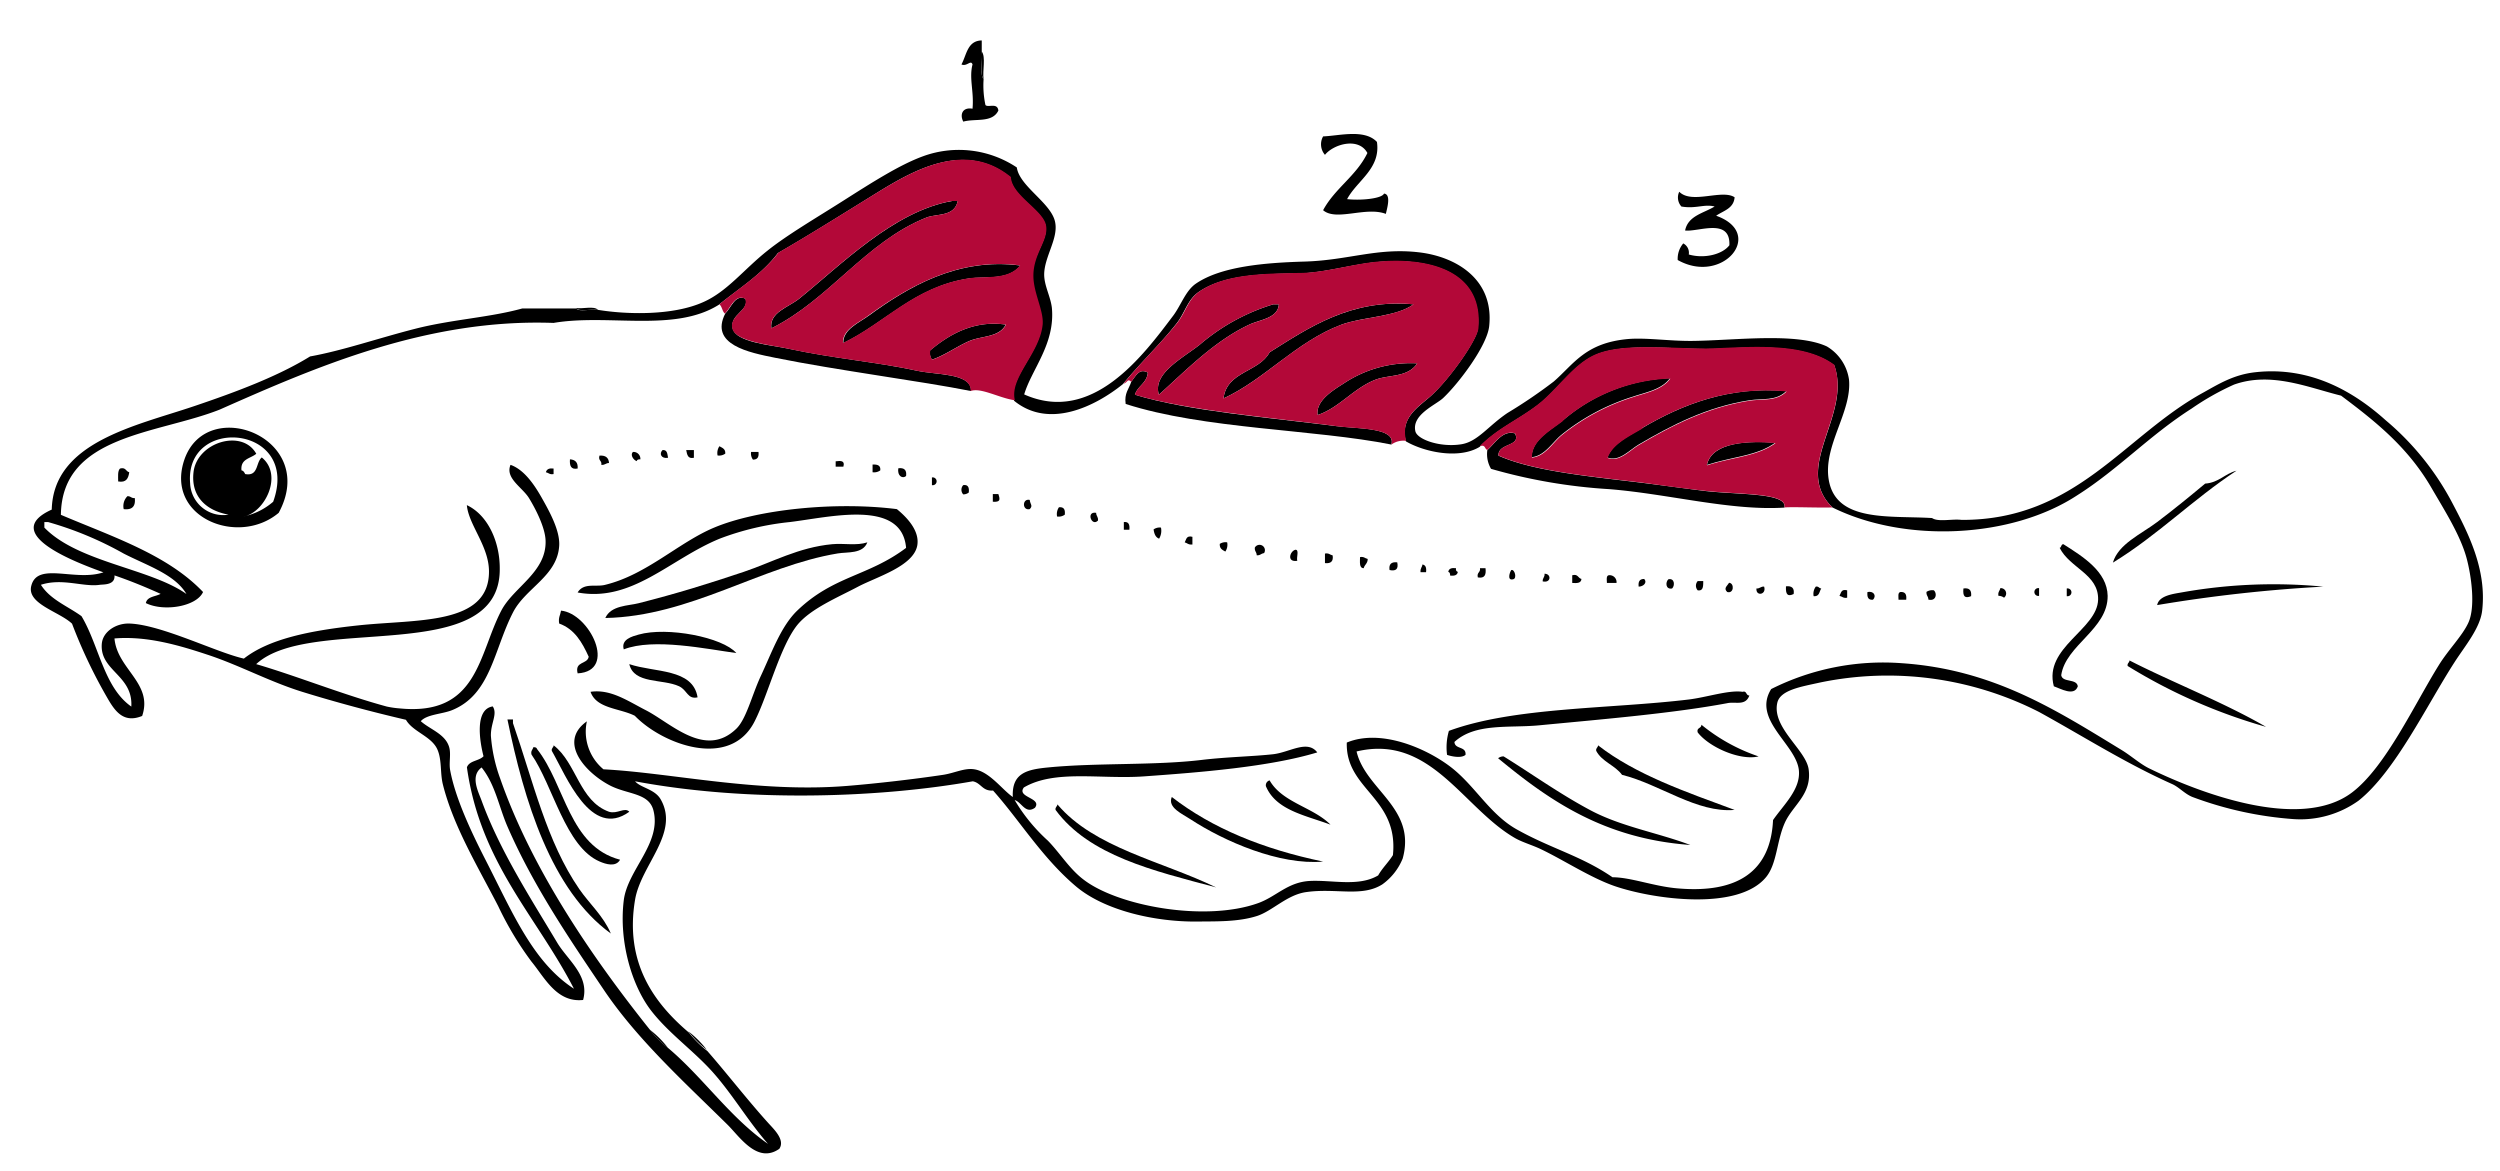 <svg id="IMG_0007_Image" data-name="IMG_0007 Image" xmlns="http://www.w3.org/2000/svg" viewBox="0 0 325.16 152.26"><defs><style>.cls-1,.cls-2{fill-rule:evenodd;}.cls-2{fill:#b30838;}</style></defs><title>Artboard 1</title><path class="cls-1" d="M127.93,10.3a12.21,12.21,0,0,0,.24,3.36c.34.38,1.56-.36,1.68.72-.79,1.64-3,1-4.56,1.44-.48-.91-.12-1.91,1.2-1.68.21-2.25-.47-3.92,0-5.76-.22-.65-.75.33-1.44,0,.68-1.24.76-3.08,2.64-3.12V6.7C127.85,7.83,127.38,9.58,127.93,10.3Z"/><path class="cls-1" d="M127.69,6.7c.55.73.08,2.48.24,3.6C127.38,9.58,127.85,7.83,127.69,6.7Z"/><path class="cls-1" d="M175.21,25.9c1.89.21,4.55-.09,4.8-.72,1,.08.34,2.12.24,2.64-2.6-1-6.46,1-8.16-.48,1.54-2.86,4.33-4.47,5.76-7.44-1.16-2.12-4.43-1.13-5.52.24a2.09,2.09,0,0,1-.24-2.4c2.06-.07,5.38-1,7,.72C179.6,21.95,176.49,23.48,175.21,25.9Z"/><path class="cls-1" d="M218.41,24.94c1.63,1.66,5.57-.37,7.2.72-.12,1.48-1.46,1.74-2.4,2.4,6.47,2.3.84,9.06-5,5.76a3.08,3.08,0,0,1,.72-2.16,1.37,1.37,0,0,1,.72,1.44c2,.58,4.37,0,5.28-1.2.16-3.64-4.08-1.7-5.76-1.92.39-1.93,2.4-2.24,3.84-3.12-1.36-.35-2.45.33-4.32,0A1.74,1.74,0,0,1,218.41,24.94Z"/><path class="cls-1" d="M124.57,26.14c-.43,2.09-2.73,1.62-4.08,2.16C112.6,31.46,107.83,39,100.33,42.7c-.29-2.06,2.2-2.72,3.6-3.84,5.3-4.26,12.3-11.41,19.92-12.72Z"/><path class="cls-1" d="M132.73,34.54c-1.62,2-4.58,1.35-6.72,1.68-7.07,1.09-10.91,5.82-16.32,8.4-.07-1.78,2.06-2.64,3.36-3.6C118,37.41,124.55,33.44,132.73,34.54Z"/><path class="cls-1" d="M94.33,40.78c.73-.69,1.32-2.59,2.64-1.92.52,1.55-2.07,2-1.68,3.84s5,2.17,7.2,2.64c6.23,1.34,11.6,1.74,16.8,2.88,2.53.55,6.76.31,7,2.4v.24c-6.41-1.28-17.34-2.68-25.44-4.32C97.41,45.85,92.26,44.83,94.33,40.78Z"/><path class="cls-1" d="M183.85,39.58c-2.26,1.67-6.61,1.61-9.36,2.64-5.91,2.22-10,7.15-15.36,9.6.45-3.55,4.61-3.39,6-6C170.15,42.67,175.72,38.82,183.85,39.58Z"/><path class="cls-1" d="M166.33,39.58c-.1,1.83-2.52,2-3.84,2.64-4.54,2.13-8.2,5.92-11.76,9.12-.84-2.74,2.94-4.66,5.28-6.48a26.57,26.57,0,0,1,9.6-5.28Z"/><path class="cls-1" d="M74.89,40.06c.89.15,2.39-.31,2.88.24C76.88,40.15,75.38,40.61,74.89,40.06Z"/><path class="cls-1" d="M130.81,42.22c-.87,1.7-3.18,1.44-4.8,2.16s-3.11,1.82-4.8,2.4a1.57,1.57,0,0,1-.24-1.2C123.33,43.6,126.6,41.6,130.81,42.22Z"/><path class="cls-1" d="M184.33,47.26c-1.27,1.89-3.71,1.43-5.52,2.16-2.82,1.14-4.69,3.66-7.44,4.56-.24-1.83,1.91-3.16,3.36-4.08A15.72,15.72,0,0,1,184.33,47.26Z"/><path class="cls-1" d="M147.13,49.66c.54-.66,1-1.84,2.16-1.2-.12,1.4-1.33,1.71-1.68,2.88,6.93,2.13,17.76,3,26.16,4.08,2.68.36,7.85.14,7.2,2.4-10-2-24.4-2-34.56-5.28C146.2,51.14,146.85,50.58,147.13,49.66Z"/><path class="cls-1" d="M217.21,49.18c-1.09,1.51-3.24,1.86-4.8,2.4a28.24,28.24,0,0,0-9.36,5c-1.19,1-2.16,2.73-3.84,2.88,0-2.24,2.44-3.5,4.08-4.8A22.65,22.65,0,0,1,217.21,49.18Z"/><path class="cls-1" d="M232.33,50.86c-1.32,1.33-3.09.93-4.8,1.2-5.6.88-10.17,3.28-14.4,5.76-1.19.7-2.56,2.3-4.08,1.68.67-1.86,2.93-2.88,4.56-3.84C218.84,52.58,224.91,50.21,232.33,50.86Z"/><path class="cls-1" d="M193.45,58.54c1-.88,2-2.64,3.6-2.16.84,1.74-2.2,1.19-2.16,2.88,4.68,2.09,12.23,2.73,19.2,3.6,2.84.36,4.77.63,7.68,1,4.47.51,10.75.22,10.32,2.16-7,.44-15.07-1.78-22.8-2.4a70.87,70.87,0,0,1-15.36-2.64A3.77,3.77,0,0,1,193.45,58.54Z"/><path class="cls-1" d="M230.89,57.58c-2.37,1.73-5.54,1.8-8.88,2.88C222.7,57.39,227.7,57.35,230.89,57.58Z"/><path class="cls-1" d="M94.33,59a1.35,1.35,0,0,1-1,.24,1.56,1.56,0,0,1,.24-1.2C94,58.27,94.37,58.42,94.33,59Z"/><path class="cls-1" d="M86.17,58.54c.63-.07.62.5.72,1C86,59.7,85.7,59,86.17,58.54Z"/><path class="cls-1" d="M90.25,58.54v1c-.8.17-.88-.4-1-1Z"/><path class="cls-1" d="M83.29,59.74c-.28,0-.43.05-.48.24-.47-.19-.86-.84-.48-1.2A.9.9,0,0,1,83.29,59.74Z"/><path class="cls-1" d="M98.65,58.78c.07.63-.09,1-.72,1a1.34,1.34,0,0,1-.24-1Z"/><path class="cls-1" d="M79.21,60.22c-.43,0-.51.29-1,.24.1-.58-.44-.52-.24-1.2C78.79,59.2,79.17,59.55,79.21,60.22Z"/><path class="cls-1" d="M75.13,60.94c-.89.17-1.06-.38-1-1.2C74.84,59.79,75.19,60.16,75.13,60.94Z"/><path class="cls-1" d="M109.69,60.7h-1V60C109.36,59.91,109.93,59.9,109.69,60.7Z"/><path class="cls-1" d="M114.49,61.18a1.35,1.35,0,0,1-1,.24v-1C114.16,60.39,114.56,60.55,114.49,61.18Z"/><path class="cls-1" d="M15.61,60.94c.77-.21.74.38,1.2.48-.11.77-.37,1.39-1.44,1.2C15.37,62,15.28,61.25,15.61,60.94Z"/><path class="cls-1" d="M72,60.94v.72c-.5.1-.64-.16-1-.24C71.11,61,71.46,60.87,72,60.94Z"/><path class="cls-1" d="M117.85,61.9c-.43.43-1.2,0-1-1Q118,60.77,117.85,61.9Z"/><path class="cls-1" d="M274.81,73.18c.7-2.42,3.65-3.69,5.76-5.28s4.35-3.42,6.24-5c1.79-.13,2.55-1.29,4.08-1.68C285.26,64.91,280.62,69.63,274.81,73.18Z"/><path class="cls-1" d="M121.21,63.1v-1A.51.51,0,1,1,121.21,63.1Z"/><path class="cls-1" d="M126,64.06a1.13,1.13,0,0,1-.72.24.89.89,0,0,1,0-1.2C125.92,63,126.08,63.43,126,64.06Z"/><path class="cls-1" d="M129.13,65.26v-1h.72C130.1,65,130.12,65.32,129.13,65.26Z"/><path class="cls-1" d="M17.53,64.78q.19,1.63-1.44,1.44a1.82,1.82,0,0,1,.48-1.68C17,64.51,17.08,64.83,17.53,64.78Z"/><path class="cls-1" d="M133.93,66.22c-1,.23-1-1.43,0-1.2C134,65.62,134.38,65.76,133.93,66.22Z"/><path class="cls-1" d="M82.57,93.1c-1.95-1-5-.91-5.76-3.12,2.61-.38,4.8,1.17,7.2,2.4,3.29,1.69,7.72,6.31,11.76,2.4,1.28-1.24,2-4.26,3.12-6.72,1.46-3.1,2.65-6.57,4.8-8.64,4.73-4.55,9.22-4.44,14.16-8.16-.55-6.38-9.84-4-15.12-3.36a35.86,35.86,0,0,0-9.12,2.16c-6.5,2.67-11.39,8.31-18.48,7,.8-1.32,2.4-.67,3.6-1,5.37-1.31,9.54-5.51,14.16-7.44,5.68-2.38,15.8-3.41,23.76-2.4,1.58,1.29,3,3,2.64,4.8-.57,2.65-5.24,4-7.68,5.28-2.63,1.4-6.18,2.86-7.92,5-2.24,2.81-3.8,9.09-5.52,12.48C95,100.15,86.17,96.83,82.57,93.1Z"/><path class="cls-1" d="M138.49,66.94a1.35,1.35,0,0,1-1,.24,1.56,1.56,0,0,1,.24-1.2C138.4,65.91,138.56,66.31,138.49,66.94Z"/><path class="cls-1" d="M142.57,66.7c0,.43.29.51.24,1C142,68.57,141.2,66.46,142.57,66.7Z"/><path class="cls-1" d="M146.17,67.9c.63-.07.79.33.72,1h-.72Z"/><path class="cls-1" d="M151,68.62a2,2,0,0,1-.24,1.44c-.47-.17-.64-.64-.72-1.2A1.35,1.35,0,0,1,151,68.62Z"/><path class="cls-1" d="M154.09,70.54c.21-.35.19-.93,1-.72v1C154.55,70.88,154.41,70.62,154.09,70.54Z"/><path class="cls-1" d="M112.81,70.54c-.58,1.53-2.59,1.23-3.84,1.44-10,1.65-19.22,8.19-30.24,8.4.73-1.65,3-1.58,4.32-1.92,5-1.27,9-2.51,13.68-4.08,3.74-1.26,7.13-3.19,11.52-3.6C109.8,70.64,111.42,71,112.81,70.54Z"/><path class="cls-1" d="M159.61,70.54a1.57,1.57,0,0,1-.24,1.2c-.35-.21-.76-.36-.72-1A1.35,1.35,0,0,1,159.61,70.54Z"/><path class="cls-1" d="M268.09,87.82c.17,1,2,.4,2.16,1.44-.46,1.37-2.24.3-3.12,0-1.36-5.06,5.67-7.36,5.76-11.28.07-3.3-3.66-4.07-5-6.72.26-.06.16-.48.48-.48,2.57,1.63,5.7,3.57,5.76,6.72C274.17,81.84,268.67,83.89,268.09,87.82Z"/><path class="cls-1" d="M163.45,72.22c0-.43-.29-.51-.24-1a.7.7,0,1,1,1.2.72C164,72,163.9,72.27,163.45,72.22Z"/><path class="cls-1" d="M168.49,71.5c.53,0,.1,1,.24,1.44C167.31,73.17,167.77,71.67,168.49,71.5Z"/><path class="cls-1" d="M172.33,72c.5-.1.64.16,1,.24q.17,1.13-1,1Z"/><path class="cls-1" d="M177.37,73.9c-.61,0-.48-.8-.48-1.44.5-.1.64.16,1,.24C177.89,73.3,177.47,73.44,177.37,73.9Z"/><path class="cls-1" d="M180.73,74.14q-.17-1.13,1-1Q182,74.42,180.73,74.14Z"/><path class="cls-1" d="M185,73.42c.42.06.55.41.48,1h-.72C184.71,73.88,185,73.75,185,73.42Z"/><path class="cls-1" d="M189.61,74.38c-.06.42-.41.55-1,.48,0-.28-.05-.43-.24-.48.06-.42.41-.55,1-.48C189.33,74.18,189.42,74.33,189.61,74.38Z"/><path class="cls-1" d="M192.49,73.9h.72c.1.82-.07,1.37-1,1.2C192.05,74.42,192.59,74.48,192.49,73.9Z"/><path class="cls-1" d="M196.81,75.34c-.86.23-.42-1-.24-1.2C197,74,197.34,75.24,196.81,75.34Z"/><path class="cls-1" d="M200.89,74.62c.91,0,.87,1.25-.24,1C200.62,75.15,200.94,75.08,200.89,74.62Z"/><path class="cls-1" d="M204.49,75.82v-1c.77-.21.74.38,1.2.48C205.65,75.87,205.09,75.86,204.49,75.82Z"/><path class="cls-1" d="M210.25,75.82H209c0-.38-.12-.92.24-1A.9.9,0,0,1,210.25,75.82Z"/><path class="cls-1" d="M213.13,76.3c-.07-.63.09-1,.72-1C214.28,75.75,213.78,76.29,213.13,76.3Z"/><path class="cls-1" d="M217,75.34c.83-.17.86.84.48,1.2C216.62,76.71,216.59,75.7,217,75.34Z"/><path class="cls-1" d="M220.81,75.58h.72c0,.69,0,1.31-.72,1.2A.9.9,0,0,1,220.81,75.58Z"/><path class="cls-1" d="M224.65,77c-.52-.5,0-.78.24-1.2C225.6,75.84,225.53,77.25,224.65,77Z"/><path class="cls-1" d="M302.17,76.3a193.61,193.61,0,0,0-21.6,2.4c.24-1.3,2.28-1.47,3.36-1.68A68,68,0,0,1,302.17,76.3Z"/><path class="cls-1" d="M229.45,76.3c.34,1.07-1.1,1.3-1,.24C228.92,76.57,229,76.25,229.45,76.3Z"/><path class="cls-1" d="M233.29,77.26c-.77.37-1.06.08-1-1Q233.46,76.13,233.29,77.26Z"/><path class="cls-1" d="M236.17,76.3c.39-.07.41.23.72.24-.28.36-.21,1.07-1,1A1.56,1.56,0,0,1,236.17,76.3Z"/><path class="cls-1" d="M255.37,76.54q1.13-.17,1,1C255.56,77.87,255.27,77.59,255.37,76.54Z"/><path class="cls-1" d="M260.65,77.74a1.13,1.13,0,0,0-.72-.24c-.1-.5.17-.64.24-1A.69.69,0,0,1,260.65,77.74Z"/><path class="cls-1" d="M265.21,77.5a.51.51,0,1,1,0-1Z"/><path class="cls-1" d="M268.81,76.54a.51.51,0,1,1,0,1Z"/><path class="cls-1" d="M240.25,77.74c-.5.1-.64-.16-1-.24.21-.35.19-.93,1-.72Z"/><path class="cls-1" d="M251.53,76.78c.47.46.25,1.47-.72,1.2,0-.43-.29-.51-.24-1A1.35,1.35,0,0,1,251.53,76.78Z"/><path class="cls-1" d="M243.61,78c-.63.07-.79-.33-.72-1C243.75,76.83,244.08,77.53,243.61,78Z"/><path class="cls-1" d="M247.93,78h-1c0-.38-.12-.92.24-1C247.84,76.95,248,77.35,247.93,78Z"/><path class="cls-1" d="M75.13,87.58c-.41-1.61,1.26-1.14,1.44-2.16-.85-1.87-1.84-3.6-3.84-4.32-.14-.78.16-1.12.24-1.68C76.68,79.78,80.37,87.29,75.13,87.58Z"/><path class="cls-1" d="M95.77,84.94c-3.78-.51-10.78-2-14.64-.48-.39-1.3,1.1-1.69,1.92-1.92C86.77,81.48,94,82.88,95.77,84.94Z"/><path class="cls-1" d="M294.73,94.54a71.39,71.39,0,0,1-18-7.92c-.07-.39.23-.41.24-.72C282.14,88.57,289.26,91.36,294.73,94.54Z"/><path class="cls-1" d="M90.73,90.7c-1.31.29-1.32-.92-2.4-1.44-2.15-1-5.88-.26-6.48-2.88C85.13,87.5,90.12,86.91,90.73,90.7Z"/><path class="cls-1" d="M227.53,90.46c-.51,1.4-1.81.76-2.88,1-7,1.31-16,2.07-24.48,2.88-3.93.37-8.29-.33-11,2.16.05,1,1.56.52,1.44,1.68-.54.47-1.81.21-2.4,0a7.63,7.63,0,0,1,.24-3.12c8.44-3.11,20.9-2.84,31.2-4.08,2.36-.29,5.21-1.26,7-1C227.22,89.81,227.05,90.46,227.53,90.46Z"/><path class="cls-1" d="M79.45,121.42C71.67,115.76,68.18,104.18,66,93.58h.72v.48c2.63,7.57,4.37,15.42,8.64,21.6C76.7,117.59,78.48,119.14,79.45,121.42Z"/><path class="cls-1" d="M228.73,98.38c-2.4.59-6.45-1.2-7.92-3.12-.17-.65.48-.48.48-1A23.61,23.61,0,0,0,228.73,98.38Z"/><path class="cls-1" d="M81.85,105.58c-5,3.63-8.22-4.7-10.08-7.92-.07-.39.23-.41.24-.72,3,2.32,3.32,7.24,7.2,8.64C80.29,105.92,81.26,104.93,81.85,105.58Z"/><path class="cls-1" d="M225.61,105.34c-4.92.43-9.75-3.36-14.64-4.56-.91-1.25-2.62-1.7-3.36-3.12-.07-.39.23-.41.24-.72C212.75,100.76,219.28,103,225.61,105.34Z"/><path class="cls-1" d="M69.37,97.18c.28,0,.43.05.48.24,3.7,4.7,4.15,12.65,10.8,14.4-.56,1-1.87.57-2.64.24-4.47-1.9-6.1-9.93-8.88-13.92C69,97.64,69.3,97.51,69.37,97.18Z"/><path class="cls-1" d="M219.85,109.9c-11.26-.82-18.36-5.8-25-11.28a1.13,1.13,0,0,1,.72-.24c3.62,2.24,7.26,4.86,11.28,7S215.57,108.29,219.85,109.9Z"/><path class="cls-1" d="M165.13,101.5c1.66,2.9,5.65,3.47,7.92,5.76-3.26-1.22-7.09-1.87-8.4-5A.66.66,0,0,1,165.13,101.5Z"/><path class="cls-1" d="M172.09,112.06c-5.67.5-12.85-2.62-17.28-5.52-1-.67-3-1.5-2.4-2.88C157.68,107.75,164.34,110.45,172.09,112.06Z"/><path class="cls-1" d="M158.17,115.42c-8.15-2.17-16.51-4.13-20.88-10.08-.07-.39.23-.41.24-.72C142.33,110.3,151.15,112,158.17,115.42Z"/><path class="cls-1" d="M89.53,134.14a13.56,13.56,0,0,1,2.4,2.4A13.54,13.54,0,0,1,89.53,134.14Z"/><path class="cls-1" d="M84.49,133.9a13.55,13.55,0,0,1,2.4,2.4A13.56,13.56,0,0,1,84.49,133.9Z"/><path class="cls-1" d="M77.77,40.3c3.7.61,9.71.78,13.68-1,3.13-1.37,5.3-4.27,8.4-6.72,2.49-2,6.38-4.28,9.84-6.48,3.7-2.35,7.31-4.66,10.32-5.76a13.57,13.57,0,0,1,12.24,1.44c.36,2.51,4.59,4.67,5,7.2.38,2.1-1.42,4.43-1.44,6.72,0,1.45.82,2.85,1,4.32.45,4.72-2.63,8-3.6,11.28,8.85,3.95,15.47-5.05,19.44-10.32,1-1.39,1.58-3.18,2.88-4.08,3.28-2.26,9-2.73,14.16-2.88,5.72-.17,9.45-1.84,14.88-1.2,4.85.57,9.76,3.52,9.12,9.6-.27,2.53-3.91,7.39-6,9.36-1,.92-4.1,2.16-3.6,4.32.25,1.07,3.25,2.13,6,1.68,2.13-.35,3.49-2.4,6-4.08a65,65,0,0,0,6-4.08c2.61-2.27,4.09-5,9.6-5.52,2.42-.21,5.4.27,8.4.24,5.48-.05,13.52-1.14,17.52.72a6,6,0,0,1,2.88,4.32c.39,4.19-3.37,8.58-2.64,13,.92,5.58,7.88,4.66,13.44,5,.81.55,2.64.08,3.84.24,14.91.05,21.12-10.91,31.44-16.56,2-1.11,3.92-2.32,6.72-2.64,7.37-.84,13.07,2.71,17,6.24A35.76,35.76,0,0,1,319,65.5c2,3.81,4.46,8.55,3.84,13.92-.27,2.3-2.24,4.6-3.6,6.72-3.63,5.63-7.72,14.22-12.48,18a13,13,0,0,1-8.4,2.4,47.1,47.1,0,0,1-13.2-2.88c-1-.4-1.73-1.27-2.64-1.68-6.11-2.73-11.55-6.21-17.28-9.36a43.32,43.32,0,0,0-28.56-3.84c-2.36.53-5.15.95-5.52,2.64-.71,3.24,3.73,6.1,4.08,8.64.45,3.28-2.08,4.65-3.12,7s-1,5.27-2.4,7c-3.65,4.48-14.7,2.9-19.68,1.2-3.14-1.08-6.61-3.37-9.6-4.8-1.12-.54-2.39-.89-3.36-1.44-6.77-3.86-11-13.59-20.64-11.28,1.17,5,7.81,7.35,6,13.92a7.69,7.69,0,0,1-2.64,3.36c-2.65,1.69-6,.47-9.84,1-2.54.32-4.45,2.47-6.48,3.12-2.45.78-5.26.69-7.68.72-5.59.07-12.14-1.44-15.84-4.56-4.41-3.72-7.37-8.64-10.8-12.48-1.39.11-1.55-1-2.64-1.2-11.88,2.11-29,2.8-43.92,0,.74.87,2.6,1,3.36,2.4,2.44,4.37-2.6,8.47-3.36,13-1.39,8.25,2.53,13.49,7,17.28a13.54,13.54,0,0,0,2.4,2.4c2.48,2.83,5.2,6.35,7.92,9.36.76.84,2.22,2.21,1.44,3.36-2.85,2-5.16-1.58-6.72-3.12-5.43-5.37-11.73-11.06-16.08-17.52S69.39,115.3,66,107.5c-1.12-2.58-1.57-5.44-3.36-7.68-1.53,1.12-.42,3.16,0,4.32,2.36,6.48,6.38,12.69,9.84,18.48,1.35,2.26,4.23,4.29,3.36,7.44-3.44.37-5-2.91-6.72-5a42.14,42.14,0,0,1-4.32-7.2c-2.6-5.06-5.83-10.36-7.2-15.84-.37-1.5-.11-3.2-.72-4.56-.77-1.71-3.18-2.27-4.08-3.84Q45.85,92,39.37,90c-4.27-1.32-8.13-3.43-12.24-4.8-3.79-1.26-8-2.51-12.24-2.16.35,4,5.05,5.83,3.6,10.08-2.44,1-3.55-.64-4.56-2.4a65.88,65.88,0,0,1-4.56-9.6c-1.65-1.58-6-2.59-5.28-5,.85-3.06,5.72-.45,9.36-1.68-3.17-1.15-13.7-5-6.72-8.16.22-8.77,10.84-10.86,18.48-13.44,5.63-1.9,11-3.93,15.12-6.48,4.23-.76,8.9-2.38,13.68-3.6s9.73-1.47,13.92-2.64h7C75.38,40.61,76.88,40.15,77.77,40.3Zm9.12,96c4.6,3.88,8,9,13,12.48-2.61-3-4.48-6.23-7-9.12s-5.81-5.15-8.16-8.16c-2.53-3.24-4.26-9-3.6-14.4.49-4,5-7.46,3.84-11.76-.61-2.19-3.24-2-5.52-3.12-3.16-1.59-7-5.65-3.12-8.4a6.36,6.36,0,0,0,2.16,6.24c8.78.45,20.07,3.1,31.68,2.16,3.74-.3,8.76-.88,12.48-1.44,1.49-.22,2.79-.93,4.08-.72,2,.32,3.63,2.67,5,3.6-.15-3.09,1.79-3.57,4.56-3.84,6.38-.63,14-.24,20.16-1,3.31-.38,6.49-.43,9.12-.72,2.17-.24,4.46-1.93,5.76-.24-6.23,1.89-15.26,2.6-22.56,3.12-5.6.4-11.58-.92-15.6,1.44-1,1.31,2.41,1.34,1.44,2.64-1.24.88-1.73-.74-2.64-1a22.79,22.79,0,0,0,4.32,5.28c1.51,1.54,2.79,3.64,4.56,5,4.46,3.51,15.91,5.6,22.8,3.12,2.36-.85,3.83-2.73,6.72-2.88s6.34.79,8.88-.72c.57-1,1.34-1.7,1.92-2.64.76-7.51-6.18-8.49-6-14.64,4.39-1.82,10.24.7,13.44,3.12s5.12,6.18,8.64,8.16c4.48,2.52,8.4,3.44,12.48,6.24,2.37,0,5.34,1.17,8.4,1.44,7.87.71,12.17-2.21,12.48-8.88,1.38-2,3.61-4,3.36-6.48-.35-3.39-6.11-6.56-3.6-10.56a32.44,32.44,0,0,1,17-3.36c11.92.81,20.12,6.14,28.56,11.28,1.25.76,2.43,1.83,3.6,2.4,6.23,3.05,19.6,8.29,26.4,3.12,4.35-3.31,8.05-11.36,11.28-16.56,1.28-2.06,3.06-3.8,3.84-5.52.94-2.06.39-6.06-.24-8.4-.82-3-2.87-6.21-4.56-9.12-3.07-5.3-7.3-8.66-11.76-12-4.35-1.08-9.1-3.15-13.92-1.44a34.29,34.29,0,0,0-5.52,3.12c-5.45,3.47-9.53,7.89-14.88,11.28C261.68,70,247.83,70.7,238.33,66c-5.3-5.19,2.57-11.94.24-18.48-3.66-2.71-9.49-2.42-15.12-2.16-5,.23-12.5-1-16.32,1-2.63,1.34-4.6,4.38-7,6.24-2.59,2-5.36,3.13-7.68,5.52-2.71,1.65-7.22.67-9.6-.72-.79-3.15,1.73-4.5,3.36-6,2.32-2.13,5.86-7.11,6-8.64.71-8-7.28-9.29-13.44-8.64-3.15.33-6.71,1.39-9.84,1.44-4.88.08-9.66.15-13,2.4-1.48,1-1.79,2.68-2.88,4.08-2.11,2.7-4.64,5.06-7,7.92-3.59,2.89-9.6,5.89-14.16,2.16-.74-2.94,3.21-6.06,3.6-9.84.18-1.76-1.15-4-1.2-6.24-.07-3,2.09-4.77,1.68-6.72s-4.44-3.86-4.56-6.24c-6.1-5-13.1-.64-18,2.4-4.42,2.74-8.77,5.46-12.24,7.44-2.06,2.74-5,4.56-7.68,6.72C87.72,43.27,79.13,40.79,72,42c-16.43-.59-30.91,5.73-43.44,11.28-8.12,3.2-20.51,3.27-20.64,13.68C14.59,69.8,21.78,72.13,26.41,77c-.85,1.89-5.1,2.6-7.44,1.44.17-.87,1.25-.83,1.92-1.2-1.93-.87-3.91-1.69-6-2.4C15,76.12,13.45,76,13,76.06c-2.12.33-4.88-.91-7.68,0,1.2,1.92,3.47,2.77,5.28,4.08,2.28,3.8,2.9,9.26,6.48,11.76.24-4.09-4.12-4.64-3.84-8.16.13-1.61,1.89-2.7,3.6-2.64,4.16.15,11.33,3.77,14.88,4.56,3.25-2.55,8.52-3.64,14.88-4.32,7.65-.82,17,0,17-7,0-3.32-2.65-6.06-2.88-8.64C63.48,67,65,70.5,65,73.9c.18,13-24.59,5.89-31.68,12.48,5.12,1.49,11.38,4,17,5.52a12.09,12.09,0,0,0,1.68.24c10.16,1,10.22-7,13.2-12.72,1.6-3.07,5.91-5,5.76-9.12-.06-1.71-1.3-4.12-2.16-5.52s-3.13-2.58-2.4-4.32c1.78.62,3.13,2.63,4.08,4.32S72.86,69,72.73,71c-.25,3.93-4.36,5.46-6,8.64-2.53,4.92-2.88,10.66-7.92,12.72-1.3.53-3.29.54-4.08,1.44,1.1,1,3,1.6,3.6,3.12.43,1,0,2.25.24,3.36.67,3.51,2.62,7.73,4.56,11.52,3.54,6.91,6.18,13.34,11.52,16.8-4.83-9.41-12.17-16.31-13.92-28.8.31-.89,1.59-.81,2.16-1.44-.5-1.92-1.18-6.12,1.2-6.48.66,1-.28,2.16-.24,3.84a20.52,20.52,0,0,0,1.2,5.52c4.24,12.19,12.44,23.87,19.44,32.64A13.56,13.56,0,0,0,86.89,136.3ZM16.09,72A45,45,0,0,0,6.25,67.9H5.77v.72c4.37,4.52,13.75,5.29,18.48,8.64C22.75,74.7,19.1,73.55,16.09,72Z"/><path class="cls-2" d="M182.89,57.34a2.67,2.67,0,0,0-1.92.48c.65-2.26-4.52-2-7.2-2.4-8.4-1.12-19.23-2-26.16-4.08.35-1.17,1.56-1.48,1.68-2.88-1.15-.64-1.62.54-2.16,1.2-.49-.48-.47.11-1,.24,2.32-2.86,4.85-5.22,7-7.92,1.09-1.4,1.4-3.07,2.88-4.08,3.3-2.25,8.08-2.32,13-2.4,3.13,0,6.69-1.11,9.84-1.44,6.16-.65,14.16.67,13.44,8.64-.14,1.53-3.68,6.51-6,8.64C184.62,52.84,182.09,54.19,182.89,57.34ZM165.13,45.82c-1.39,2.61-5.55,2.45-6,6,5.36-2.45,9.45-7.38,15.36-9.6,2.75-1,7.1-1,9.36-2.64C175.72,38.82,170.15,42.67,165.13,45.82Zm.48-6.24a26.57,26.57,0,0,0-9.6,5.28c-2.34,1.82-6.12,3.74-5.28,6.48,3.56-3.2,7.23-7,11.76-9.12,1.32-.62,3.74-.81,3.84-2.64Zm9.12,10.32c-1.45.92-3.6,2.25-3.36,4.08,2.75-.9,4.62-3.42,7.44-4.56,1.81-.73,4.25-.27,5.52-2.16A15.72,15.72,0,0,0,174.73,49.9Z"/><path class="cls-2" d="M132,52.06c-2-.27-4.44-1.7-5.76-1.2v-.24c-.2-2.09-4.43-1.85-7-2.4-5.2-1.14-10.57-1.54-16.8-2.88-2.19-.47-6.83-.92-7.2-2.64s2.2-2.29,1.68-3.84c-1.32-.67-1.91,1.23-2.64,1.92-.35-.29-.36-.92-.72-1.2,2.64-2.16,5.62-4,7.68-6.72,3.47-2,7.82-4.7,12.24-7.44,4.9-3,11.9-7.37,18-2.4.12,2.38,4.14,4.26,4.56,6.24S134.34,33,134.41,36c.05,2.21,1.38,4.48,1.2,6.24C135.22,46,131.27,49.13,132,52.06Zm-8.16-25.92c-7.62,1.31-14.62,8.46-19.92,12.72-1.4,1.12-3.89,1.78-3.6,3.84,7.5-3.72,12.27-11.24,20.16-14.4,1.35-.54,3.65-.07,4.08-2.16ZM113,41c-1.3,1-3.43,1.82-3.36,3.6,5.41-2.58,9.25-7.31,16.32-8.4,2.14-.33,5.1.27,6.72-1.68C124.55,33.44,118,37.41,113,41ZM121,45.58a1.57,1.57,0,0,0,.24,1.2c1.69-.58,3.12-1.66,4.8-2.4s3.93-.46,4.8-2.16C126.6,41.6,123.33,43.6,121,45.58Z"/><path class="cls-2" d="M238.33,66c-2,.06-5-.09-6.24,0,.43-1.94-5.85-1.65-10.32-2.16-2.91-.33-4.84-.6-7.68-1-7-.87-14.52-1.51-19.2-3.6,0-1.69,3-1.14,2.16-2.88-1.58-.48-2.61,1.28-3.6,2.16-.38-.1-.2-.75-1-.48,2.32-2.39,5.09-3.48,7.68-5.52,2.36-1.86,4.33-4.9,7-6.24,3.83-1.95,11.27-.73,16.32-1,5.63-.26,11.46-.55,15.12,2.16C240.9,54,233,60.79,238.33,66Zm-35-11.28c-1.64,1.3-4.11,2.56-4.08,4.8,1.68-.15,2.65-1.86,3.84-2.88a28.24,28.24,0,0,1,9.36-5c1.56-.54,3.71-.89,4.8-2.4A22.65,22.65,0,0,0,203.29,54.7Zm10.32,1c-1.63,1-3.9,2-4.56,3.84,1.52.62,2.89-1,4.08-1.68,4.23-2.48,8.8-4.88,14.4-5.76,1.71-.27,3.48.13,4.8-1.2C224.91,50.21,218.84,52.58,213.61,55.66Zm8.4,4.8c3.34-1.08,6.51-1.15,8.88-2.88C227.7,57.35,222.7,57.39,222,60.46Z"/><path class="cls-1" d="M36.25,66.7c-5.29,4.45-14.9.57-12.24-7C27,51.31,41.5,57,36.25,66.7Zm-.72-1.44c3.61-10-11.55-11.32-10.8-2.4a4.31,4.31,0,0,0,5,4.08c-3.13-.58-4.9-2.54-4.56-5.52.44-3.91,6.35-5.69,8.16-2.4-.73.63-2.08.64-1.92,2.16.27.05.37.27.48.48,1.76.32,1.36-1.52,2.16-2.16,2.83,2.3.36,7.24-2.4,7.68A8.61,8.61,0,0,0,35.53,65.26Z"/></svg>